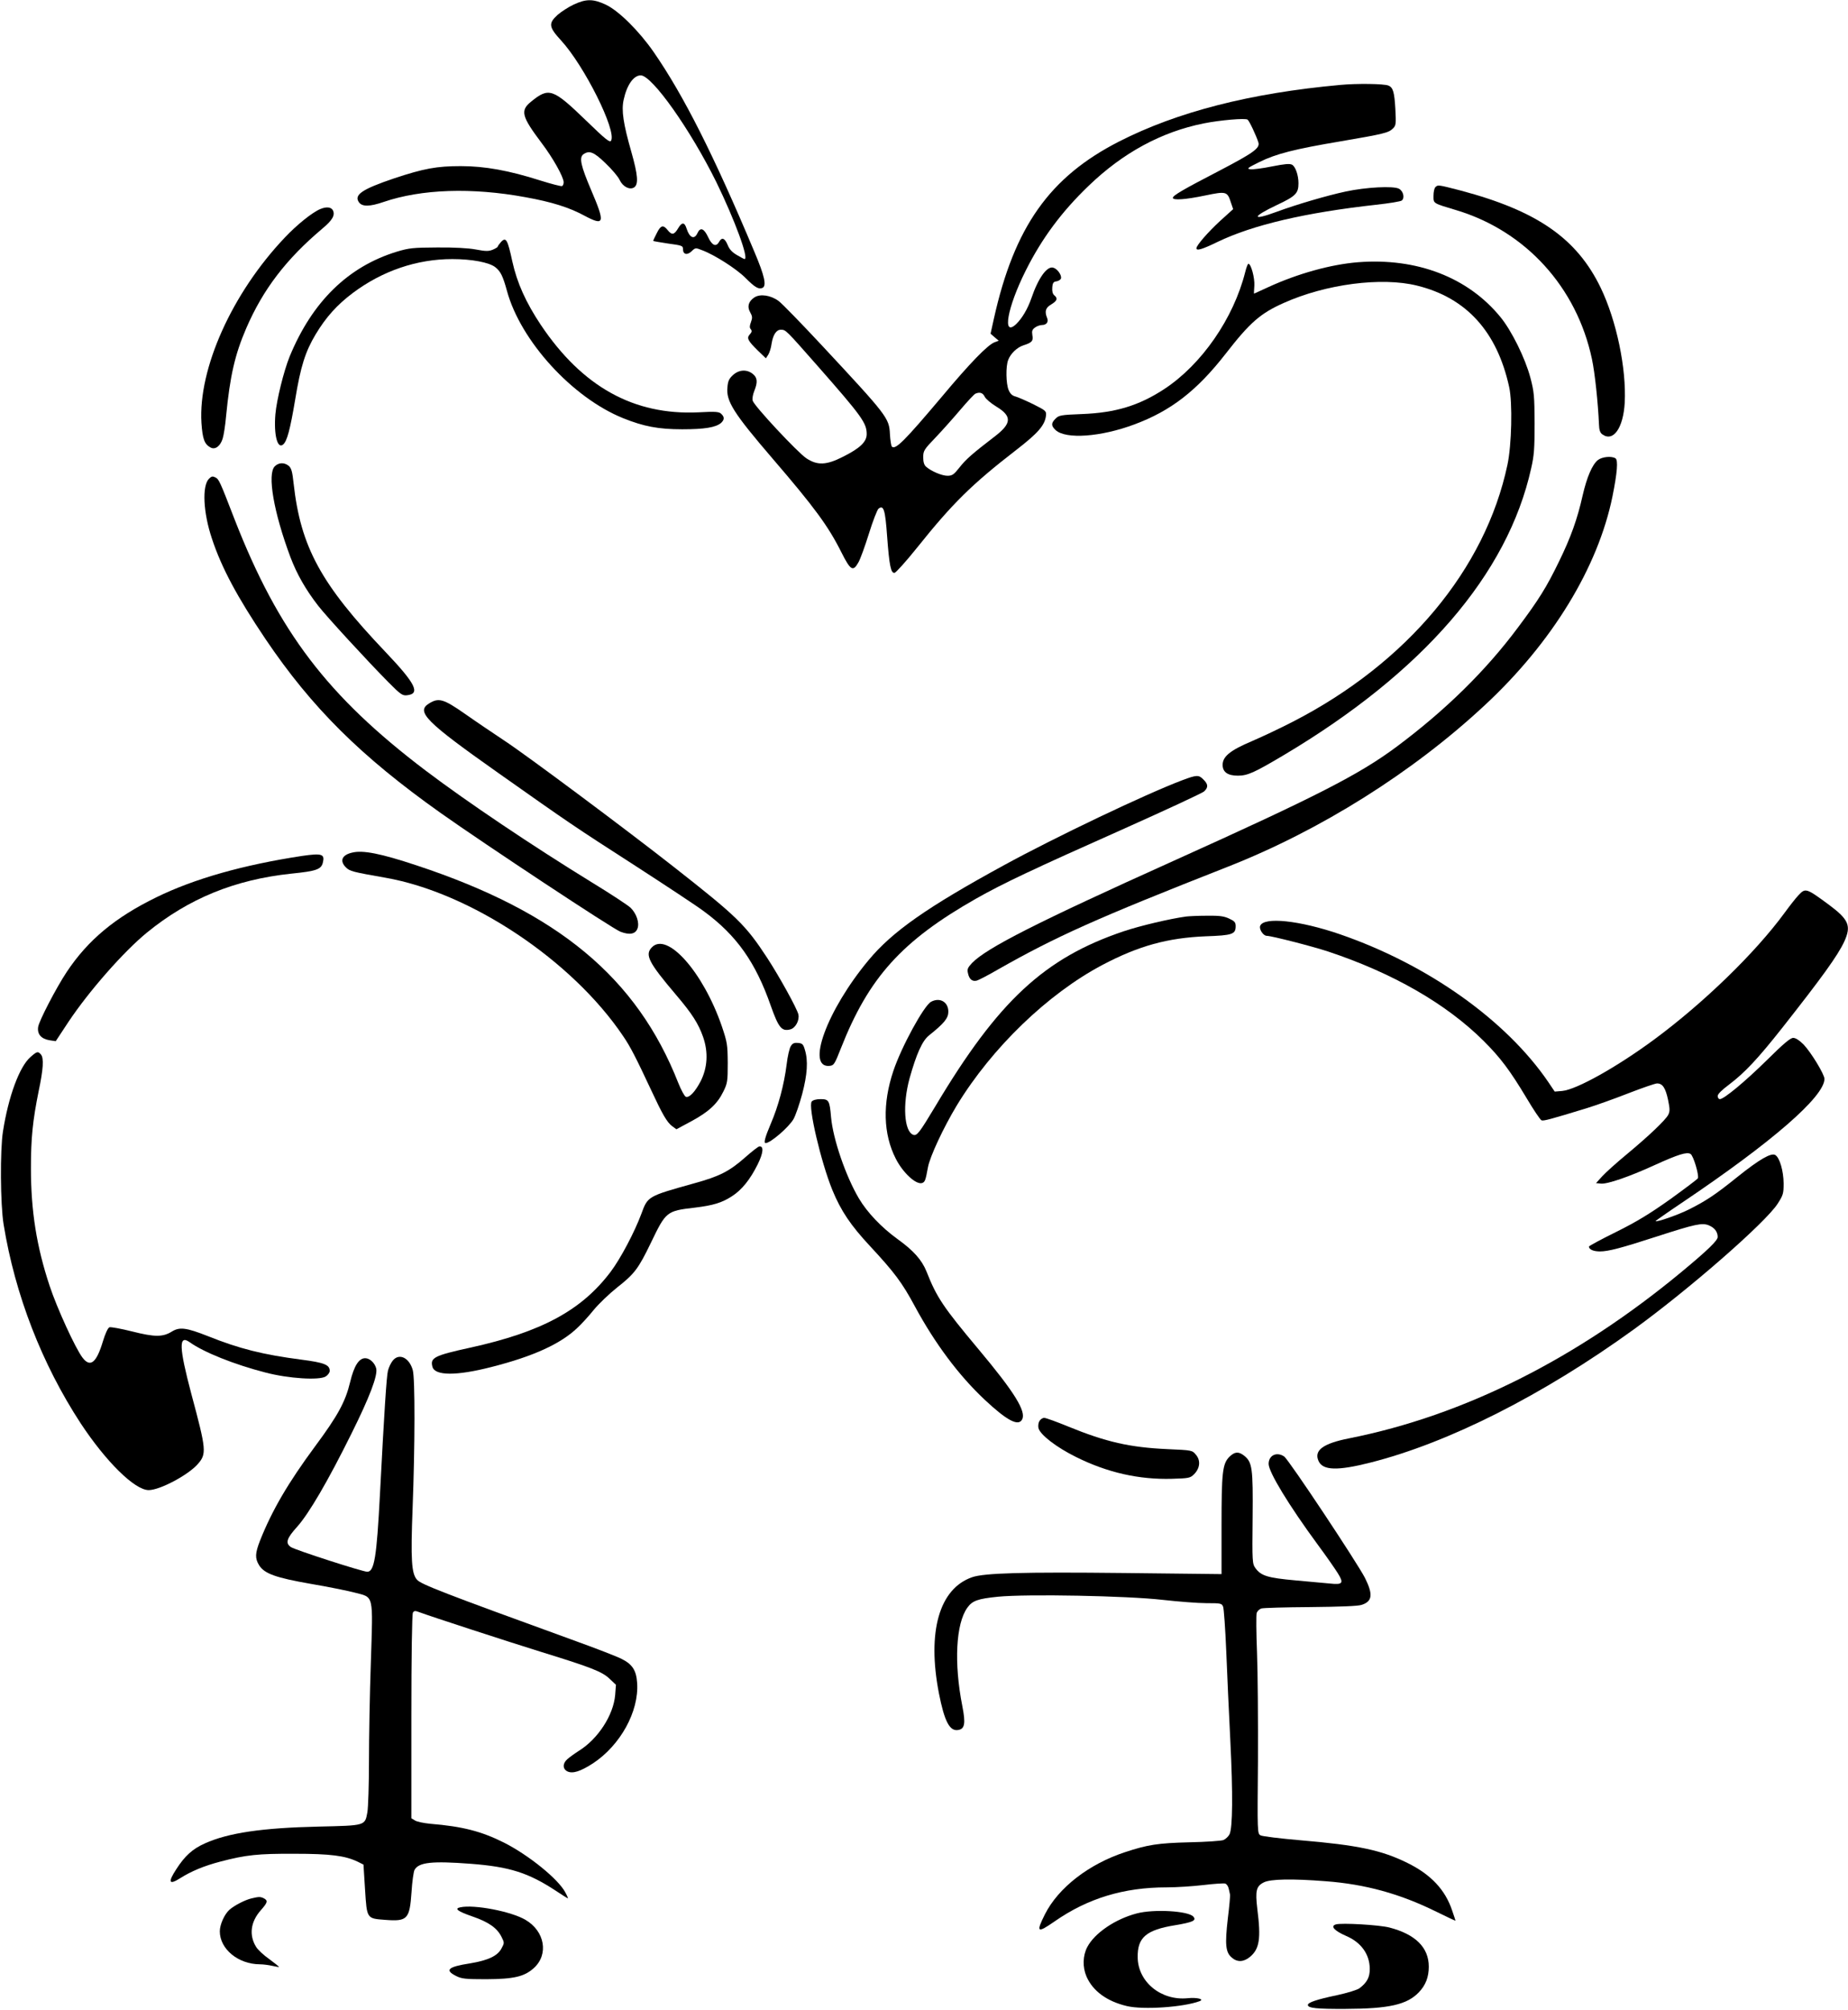  <svg version="1.0" xmlns="http://www.w3.org/2000/svg"
 width="1177pt" height="1280pt" viewBox="0 0 1177 1280"
 preserveAspectRatio="xMidYMid meet"><g transform="translate(0,1280) scale(0.1,-0.1)"
fill="#000000" stroke="none">
<path d="M3654 12771 c-34 -16 -80 -46 -103 -66 -59 -54 -56 -77 22 -162 149
-162 355 -575 319 -639 -8 -14 -35 8 -159 128 -212 205 -237 213 -350 121 -71
-57 -61 -94 66 -263 73 -96 141 -218 141 -251 0 -10 -4 -21 -10 -24 -5 -3 -67
13 -137 35 -201 64 -354 92 -508 92 -154 0 -235 -15 -425 -78 -204 -69 -257
-105 -224 -152 20 -29 68 -29 158 2 240 82 562 93 903 30 167 -30 278 -65 374
-117 130 -69 135 -50 43 165 -65 153 -76 204 -49 225 38 27 67 16 142 -57 40
-38 81 -86 90 -107 20 -42 63 -64 91 -47 30 19 25 79 -17 227 -51 178 -64 264
-49 331 20 94 63 156 109 156 72 0 316 -345 482 -681 115 -236 209 -489 179
-489 -3 0 -25 12 -49 26 -31 18 -48 37 -59 65 -18 43 -37 50 -54 19 -19 -35
-45 -24 -70 30 -26 56 -50 65 -68 25 -20 -43 -50 -30 -69 29 -13 42 -30 43
-54 2 -25 -42 -40 -45 -67 -11 -28 35 -44 31 -69 -20 -13 -25 -23 -47 -23 -49
0 -2 43 -9 95 -17 89 -12 95 -14 95 -36 0 -34 27 -40 55 -13 24 23 25 23 68 6
80 -30 220 -120 276 -177 59 -59 81 -72 106 -63 29 12 16 74 -51 232 -257 612
-450 995 -641 1271 -93 134 -222 262 -304 301 -81 38 -126 38 -205 1z"/>
<path d="M8535 12259 c-572 -52 -1036 -171 -1407 -360 -443 -226 -668 -544
-798 -1129 l-21 -95 26 -23 26 -22 -27 -10 c-44 -17 -157 -133 -334 -345 -239
-283 -297 -342 -320 -319 -4 5 -10 41 -12 79 -5 103 -15 116 -437 569 -128
137 -250 263 -272 279 -50 37 -117 47 -154 23 -38 -25 -48 -59 -27 -95 14 -25
15 -35 5 -62 -9 -24 -10 -36 -1 -46 8 -10 7 -18 -6 -32 -22 -24 -14 -40 52
-105 l50 -48 15 23 c8 13 18 44 21 69 9 57 30 90 59 90 32 0 31 0 232 -228
285 -324 315 -366 315 -437 0 -49 -43 -90 -151 -144 -106 -54 -163 -56 -233
-10 -57 38 -334 335 -342 367 -4 12 1 40 10 62 23 57 20 85 -10 109 -38 30
-87 27 -125 -7 -25 -23 -33 -38 -36 -79 -9 -88 39 -164 287 -453 268 -312 355
-430 439 -598 58 -115 74 -125 108 -64 12 20 42 103 67 183 25 81 53 152 61
159 33 27 43 -7 55 -175 14 -188 24 -238 48 -233 9 2 73 73 142 159 227 284
350 405 632 623 141 109 183 158 190 220 3 28 -2 32 -82 72 -47 23 -98 45
-113 49 -20 5 -33 17 -43 41 -17 39 -19 151 -3 191 15 41 57 81 98 94 54 17
63 28 56 65 -4 26 -1 35 17 48 12 9 32 16 44 16 29 0 44 20 33 45 -17 42 -10
65 26 86 38 23 44 39 19 59 -10 9 -14 26 -12 49 2 29 8 37 26 39 13 2 26 10
29 18 7 19 -21 61 -48 69 -40 13 -96 -65 -140 -194 -24 -69 -59 -128 -97 -165
-91 -86 -57 105 60 339 103 206 229 376 402 542 218 210 463 343 732 397 105
21 266 35 280 24 11 -8 56 -104 69 -146 10 -36 -32 -66 -254 -182 -224 -116
-291 -155 -291 -170 0 -17 82 -11 206 15 135 28 141 26 164 -46 l14 -41 -83
-75 c-78 -72 -151 -156 -151 -174 0 -18 35 -8 134 40 226 109 561 187 1011
237 83 9 156 21 163 27 20 16 10 60 -18 75 -36 19 -210 10 -340 -18 -117 -25
-312 -82 -439 -129 -162 -60 -160 -33 3 44 119 56 136 74 136 138 0 51 -19
106 -41 118 -16 8 -46 5 -128 -11 -58 -12 -120 -20 -136 -18 -27 3 -21 8 56
46 108 53 222 82 518 132 275 47 305 54 333 82 19 19 20 28 15 124 -6 108 -15
137 -44 149 -30 12 -202 14 -308 4z m-2263 -1986 c7 -14 40 -42 73 -62 101
-61 99 -107 -6 -188 -147 -113 -186 -147 -227 -199 -37 -47 -47 -54 -78 -54
-35 0 -104 29 -136 58 -12 10 -18 30 -18 59 0 42 5 50 78 126 43 45 115 126
160 179 45 53 88 99 95 101 28 12 47 5 59 -20z"/>
<path d="M9142 11608 c-7 -7 -12 -31 -12 -55 0 -50 -6 -46 147 -92 440 -133
765 -490 862 -947 19 -88 39 -280 45 -417 1 -35 7 -53 21 -63 70 -51 134 40
143 202 11 217 -52 521 -153 731 -152 315 -405 490 -890 619 -147 38 -147 38
-163 22z"/>
<path d="M2041 11469 c-50 -20 -150 -100 -228 -183 -335 -353 -551 -834 -530
-1179 7 -103 19 -136 58 -157 29 -16 62 8 77 56 7 22 17 86 22 144 25 256 56
392 129 561 107 247 254 439 484 633 64 53 83 86 67 117 -11 20 -40 24 -79 8z"/>
<path d="M3191 11259 c-11 -13 -21 -26 -21 -30 0 -3 -14 -12 -31 -19 -26 -11
-45 -11 -108 1 -48 9 -139 14 -246 13 -154 -1 -178 -3 -258 -27 -310 -95 -538
-318 -682 -667 -38 -94 -83 -277 -91 -368 -11 -131 13 -224 49 -193 25 20 45
95 77 286 35 213 65 306 130 415 66 110 137 189 237 264 188 141 408 216 634
216 124 0 235 -21 274 -52 33 -26 48 -56 74 -151 87 -319 417 -680 739 -810
131 -53 226 -71 377 -71 143 0 215 12 248 41 21 20 22 37 1 57 -14 14 -35 16
-147 10 -411 -19 -738 163 -1002 556 -96 144 -152 269 -182 405 -30 139 -40
158 -72 124z"/>
<path d="M8650 11130 c-175 -14 -386 -73 -573 -159 -49 -23 -90 -41 -90 -41
-1 0 0 23 2 51 3 49 -21 139 -38 139 -4 0 -13 -24 -20 -52 -74 -295 -277 -589
-516 -746 -160 -105 -311 -151 -524 -159 -134 -5 -147 -8 -168 -29 -29 -29
-29 -45 0 -73 65 -60 288 -44 502 36 234 87 399 216 582 451 153 197 220 256
368 322 269 121 624 167 850 111 314 -77 510 -293 587 -646 22 -100 16 -369
-11 -495 -141 -665 -639 -1262 -1366 -1636 -77 -40 -194 -95 -261 -124 -138
-58 -187 -98 -187 -151 0 -46 32 -69 97 -69 62 0 104 19 291 130 888 528 1427
1152 1577 1827 19 82 22 128 22 288 -1 173 -3 199 -27 290 -33 124 -119 298
-190 385 -207 254 -533 379 -907 350z"/>
<path d="M10177 9870 c-36 -29 -70 -108 -97 -225 -34 -152 -75 -266 -150 -420
-80 -165 -130 -245 -261 -420 -207 -278 -463 -529 -777 -763 -236 -175 -507
-314 -1412 -722 -875 -394 -1196 -557 -1289 -653 -28 -30 -32 -40 -26 -65 8
-39 28 -55 57 -47 13 4 73 35 133 70 372 211 623 324 1465 655 590 232 1178
601 1638 1030 428 398 720 877 812 1329 30 149 37 231 19 242 -25 16 -85 10
-112 -11z"/>
<path d="M1750 9830 c-49 -49 -7 -293 100 -579 41 -108 97 -206 175 -307 53
-69 320 -359 447 -487 78 -79 91 -88 119 -85 89 9 57 73 -137 277 -411 432
-539 667 -584 1072 -8 75 -14 97 -31 112 -28 23 -64 22 -89 -3z"/>
<path d="M1331 9751 c-45 -45 -37 -216 19 -382 61 -185 162 -373 341 -639 295
-437 607 -747 1116 -1108 284 -201 1096 -738 1145 -756 58 -22 95 -15 108 20
14 36 -6 96 -44 133 -17 16 -128 89 -246 161 -379 233 -793 511 -1060 713
-625 474 -936 883 -1215 1597 -97 251 -100 257 -124 270 -17 8 -24 7 -40 -9z"/>
<path d="M2733 8320 c-86 -52 -21 -117 438 -441 462 -326 479 -338 880 -596
196 -127 392 -256 435 -289 207 -153 327 -324 423 -599 50 -141 70 -165 124
-151 33 8 60 57 52 95 -8 37 -122 243 -199 361 -139 212 -191 262 -596 580
-307 241 -940 713 -1079 804 -69 46 -182 122 -250 170 -136 95 -167 104 -228
66z"/>
<path d="M7530 7831 c-233 -88 -808 -362 -1137 -542 -489 -267 -710 -422 -861
-604 -266 -319 -402 -692 -246 -673 25 3 31 13 69 110 178 453 389 686 860
954 173 98 366 189 930 440 275 123 510 232 523 243 28 25 28 46 -3 76 -30 31
-42 31 -135 -4z"/>
<path d="M2243 7370 c-66 -15 -81 -53 -40 -94 25 -25 42 -29 252 -66 542 -95
1189 -526 1514 -1009 46 -67 82 -138 177 -341 73 -157 102 -208 136 -233 l26
-19 95 51 c111 60 166 111 204 189 26 53 28 65 28 182 -1 118 -3 131 -38 235
-119 345 -349 604 -446 501 -45 -47 -20 -96 154 -301 103 -121 143 -184 173
-269 34 -98 28 -195 -15 -281 -36 -69 -73 -108 -95 -100 -9 4 -30 43 -48 88
-264 671 -766 1088 -1668 1386 -226 75 -341 98 -409 81z"/>
<path d="M1925 7349 c-375 -57 -687 -145 -930 -264 -262 -128 -435 -272 -570
-475 -67 -101 -176 -311 -182 -350 -7 -46 19 -76 72 -85 l40 -6 81 123 c130
195 350 446 499 568 267 218 561 338 920 376 159 16 190 27 201 69 14 56 -5
62 -131 44z"/>
<path d="M11454 7098 c-17 -18 -57 -69 -89 -113 -186 -254 -515 -573 -829
-805 -237 -175 -494 -319 -586 -328 l-48 -4 -41 61 c-268 393 -767 748 -1327
941 -256 88 -486 113 -508 53 -8 -21 20 -63 42 -63 30 0 291 -67 391 -100 412
-137 753 -333 991 -570 107 -107 167 -187 272 -362 45 -76 88 -140 96 -143 13
-5 55 6 287 77 55 17 174 59 263 94 90 35 174 64 186 64 35 0 54 -29 70 -105
12 -58 12 -73 1 -95 -17 -33 -123 -134 -265 -252 -63 -52 -133 -115 -155 -139
l-40 -44 32 -3 c41 -4 183 45 344 119 148 67 202 84 226 70 18 -10 55 -134 47
-155 -3 -6 -83 -66 -177 -134 -131 -93 -213 -143 -344 -208 -95 -47 -173 -89
-173 -93 0 -18 28 -31 70 -31 53 0 134 21 365 96 241 78 286 88 329 70 36 -15
56 -41 56 -74 0 -22 -60 -81 -225 -218 -672 -558 -1392 -919 -2121 -1064 -168
-33 -227 -77 -196 -145 27 -60 120 -63 329 -10 499 126 1102 431 1678 848 353
256 838 679 917 801 35 55 38 64 38 130 -1 79 -25 163 -53 180 -26 16 -101
-27 -242 -140 -140 -113 -201 -153 -309 -207 -68 -34 -205 -82 -212 -74 -1 1
74 54 168 117 574 386 908 676 908 789 0 29 -86 170 -133 219 -27 27 -50 42
-66 42 -18 0 -61 -36 -165 -139 -141 -139 -276 -251 -302 -251 -8 0 -14 9 -14
20 0 12 26 38 73 73 99 75 182 163 339 362 252 320 352 458 394 548 46 101 30
140 -99 236 -144 106 -148 107 -193 59z"/>
<path d="M7555 6963 c-103 -14 -294 -59 -398 -94 -505 -170 -800 -444 -1200
-1115 -101 -168 -117 -190 -141 -181 -58 22 -68 194 -23 359 44 157 81 239
123 273 99 79 124 111 124 152 0 62 -54 93 -110 63 -45 -24 -188 -285 -240
-440 -70 -208 -65 -402 15 -559 46 -91 131 -169 169 -155 17 7 21 16 36 99 12
68 99 254 184 395 224 368 580 711 928 895 230 121 414 172 658 182 170 6 190
13 190 65 0 24 -7 32 -42 48 -34 16 -64 19 -143 18 -55 0 -113 -3 -130 -5z"/>
<path d="M5037 6138 c-9 -13 -21 -66 -27 -118 -16 -128 -53 -266 -101 -377
-37 -87 -46 -123 -33 -123 31 0 148 101 178 153 13 23 38 95 55 159 33 125 39
213 17 283 -10 35 -16 40 -43 43 -24 2 -35 -2 -46 -20z"/>
<path d="M194 6068 c-70 -61 -140 -250 -175 -473 -19 -118 -17 -465 4 -593 73
-449 244 -889 491 -1267 161 -244 344 -425 433 -425 71 0 250 95 312 165 58
66 56 89 -41 450 -78 295 -81 377 -10 327 89 -64 284 -142 482 -193 148 -39
345 -51 385 -25 14 9 25 25 25 35 0 39 -34 53 -182 72 -244 32 -393 69 -595
150 -137 54 -179 59 -228 29 -58 -36 -109 -36 -252 0 -72 18 -137 30 -146 27
-10 -4 -27 -41 -42 -91 -41 -136 -80 -167 -129 -103 -45 58 -164 318 -210 458
-83 250 -119 476 -119 749 0 192 11 301 49 490 30 141 34 211 15 234 -19 22
-25 21 -67 -16z"/>
<path d="M5170 5785 c-25 -30 59 -386 131 -563 55 -134 117 -226 242 -360 154
-166 203 -231 284 -382 127 -235 278 -438 444 -594 142 -133 215 -172 239
-126 27 51 -49 174 -277 446 -226 270 -267 331 -332 496 -30 74 -82 133 -185
207 -102 74 -192 168 -246 259 -83 141 -164 375 -177 517 -9 106 -14 115 -67
115 -27 0 -48 -6 -56 -15z"/>
<path d="M4745 5428 c-100 -88 -163 -120 -323 -164 -297 -83 -296 -82 -337
-194 -43 -116 -132 -285 -196 -370 -186 -246 -440 -383 -895 -483 -228 -50
-255 -64 -240 -121 15 -59 154 -59 376 -2 268 68 442 148 548 250 24 22 71 73
103 113 32 39 100 104 149 143 111 87 136 120 216 286 96 199 99 202 280 223
116 14 172 31 235 72 63 40 117 107 165 204 35 71 40 116 11 114 -7 0 -48 -32
-92 -71z"/>
<path d="M2501 4134 c-12 -15 -25 -43 -30 -63 -9 -33 -24 -266 -51 -786 -21
-404 -36 -495 -81 -495 -29 0 -457 138 -486 157 -37 25 -28 55 40 130 75 84
195 289 346 594 115 231 168 370 157 414 -9 35 -41 65 -70 65 -40 0 -71 -48
-96 -152 -30 -125 -77 -212 -223 -409 -172 -233 -274 -407 -351 -601 -31 -80
-33 -112 -6 -156 33 -54 106 -80 329 -119 108 -18 234 -44 281 -56 122 -32
116 -4 102 -442 -7 -198 -12 -482 -12 -631 0 -149 -5 -296 -10 -325 -16 -87
-10 -85 -312 -92 -358 -8 -575 -40 -723 -107 -79 -35 -128 -80 -182 -164 -55
-84 -47 -103 24 -58 71 45 153 79 256 106 164 43 240 51 472 50 230 0 323 -12
404 -51 l36 -18 10 -159 c12 -187 10 -184 128 -193 142 -11 156 4 168 177 4
66 13 129 19 141 27 49 111 58 360 39 246 -19 365 -57 539 -171 41 -27 75 -49
78 -49 2 0 -5 17 -16 37 -44 85 -233 238 -391 318 -144 72 -263 103 -470 120
-41 4 -85 13 -97 21 l-23 14 0 648 c0 386 4 653 10 662 8 12 14 13 42 2 70
-26 554 -184 773 -252 321 -99 390 -126 438 -172 l40 -38 -5 -65 c-11 -128
-109 -280 -232 -356 -28 -18 -61 -42 -73 -53 -31 -27 -30 -63 2 -78 34 -15 83
1 162 52 174 115 293 330 281 511 -5 80 -30 120 -99 154 -26 14 -171 70 -321
124 -815 296 -956 351 -982 380 -35 39 -41 126 -28 459 15 393 16 823 1 876
-22 80 -88 111 -128 60z"/>
<path d="M6620 3749 c-7 -11 -9 -31 -6 -44 11 -43 115 -123 241 -185 199 -99
401 -144 610 -138 107 3 116 5 140 29 38 38 43 88 12 124 -24 29 -24 29 -183
36 -238 11 -389 45 -631 144 -73 30 -142 55 -152 55 -11 0 -25 -9 -31 -21z"/>
<path d="M7830 3522 c-44 -44 -50 -100 -50 -440 l0 -307 -622 7 c-643 7 -891
0 -967 -27 -209 -73 -287 -347 -211 -739 35 -178 68 -242 121 -234 44 6 50 41
28 153 -54 274 -41 524 32 626 32 45 67 57 195 70 185 18 822 6 1049 -20 99
-11 224 -21 278 -21 92 0 98 -1 107 -22 5 -13 14 -140 20 -283 6 -143 17 -399
26 -570 17 -341 15 -555 -5 -597 -8 -15 -25 -31 -40 -37 -14 -5 -111 -12 -216
-14 -199 -5 -265 -15 -410 -63 -231 -76 -425 -227 -510 -396 -58 -116 -49
-122 63 -44 210 146 439 216 712 216 64 0 170 7 237 15 67 8 128 12 137 9 9
-3 19 -18 22 -33 3 -14 7 -30 8 -36 2 -5 -4 -75 -14 -154 -19 -166 -14 -215
25 -248 35 -31 76 -29 116 4 61 51 71 116 47 305 -14 117 -7 146 42 170 42 21
178 24 394 7 251 -19 471 -79 704 -194 67 -33 122 -59 122 -57 0 1 -9 30 -21
64 -44 133 -136 230 -284 303 -165 82 -317 114 -684 145 -128 11 -241 25 -252
31 -21 11 -21 16 -17 472 1 254 -1 566 -6 693 -5 126 -6 240 -2 252 4 11 17
24 29 28 12 4 153 8 312 9 189 2 303 6 327 14 69 22 74 66 22 171 -49 96 -485
753 -515 774 -47 32 -99 8 -99 -47 0 -52 128 -263 314 -516 52 -70 109 -152
127 -181 39 -63 31 -74 -51 -65 -30 3 -129 12 -219 20 -178 16 -219 29 -255
78 -20 28 -21 39 -18 320 3 319 -2 355 -55 397 -35 27 -59 25 -93 -8z"/>
<path d="M1603 710 c-41 -9 -112 -46 -142 -73 -32 -29 -61 -94 -61 -137 0
-113 117 -209 254 -210 23 0 59 -5 81 -10 22 -5 41 -8 42 -7 1 2 -27 24 -62
50 -36 25 -74 61 -84 78 -46 75 -35 159 29 232 45 51 48 62 21 77 -22 11 -32
11 -78 0z"/>
<path d="M2932 653 c-40 -8 -19 -25 76 -58 105 -36 158 -74 186 -130 19 -38
19 -39 0 -74 -25 -48 -86 -76 -200 -95 -142 -22 -164 -43 -88 -81 34 -17 58
-20 189 -20 178 1 244 16 305 71 96 87 70 235 -53 307 -91 54 -327 99 -415 80z"/>
<path d="M7240 614 c-138 -36 -269 -126 -315 -214 -29 -55 -31 -128 -5 -188
40 -92 130 -158 257 -188 105 -25 361 -7 463 31 33 13 -16 25 -76 19 -169 -17
-317 104 -318 261 -2 126 54 174 239 204 113 19 136 30 116 54 -30 37 -252 50
-361 21z"/>
<path d="M8508 544 c-37 -11 -9 -41 67 -74 93 -40 148 -115 149 -207 1 -55
-17 -89 -66 -126 -14 -10 -78 -30 -144 -44 -128 -27 -184 -46 -184 -62 0 -20
56 -26 240 -25 277 1 392 27 467 106 43 45 63 96 63 163 0 122 -85 206 -250
249 -64 17 -306 31 -342 20z"/>
</g>
</svg>
